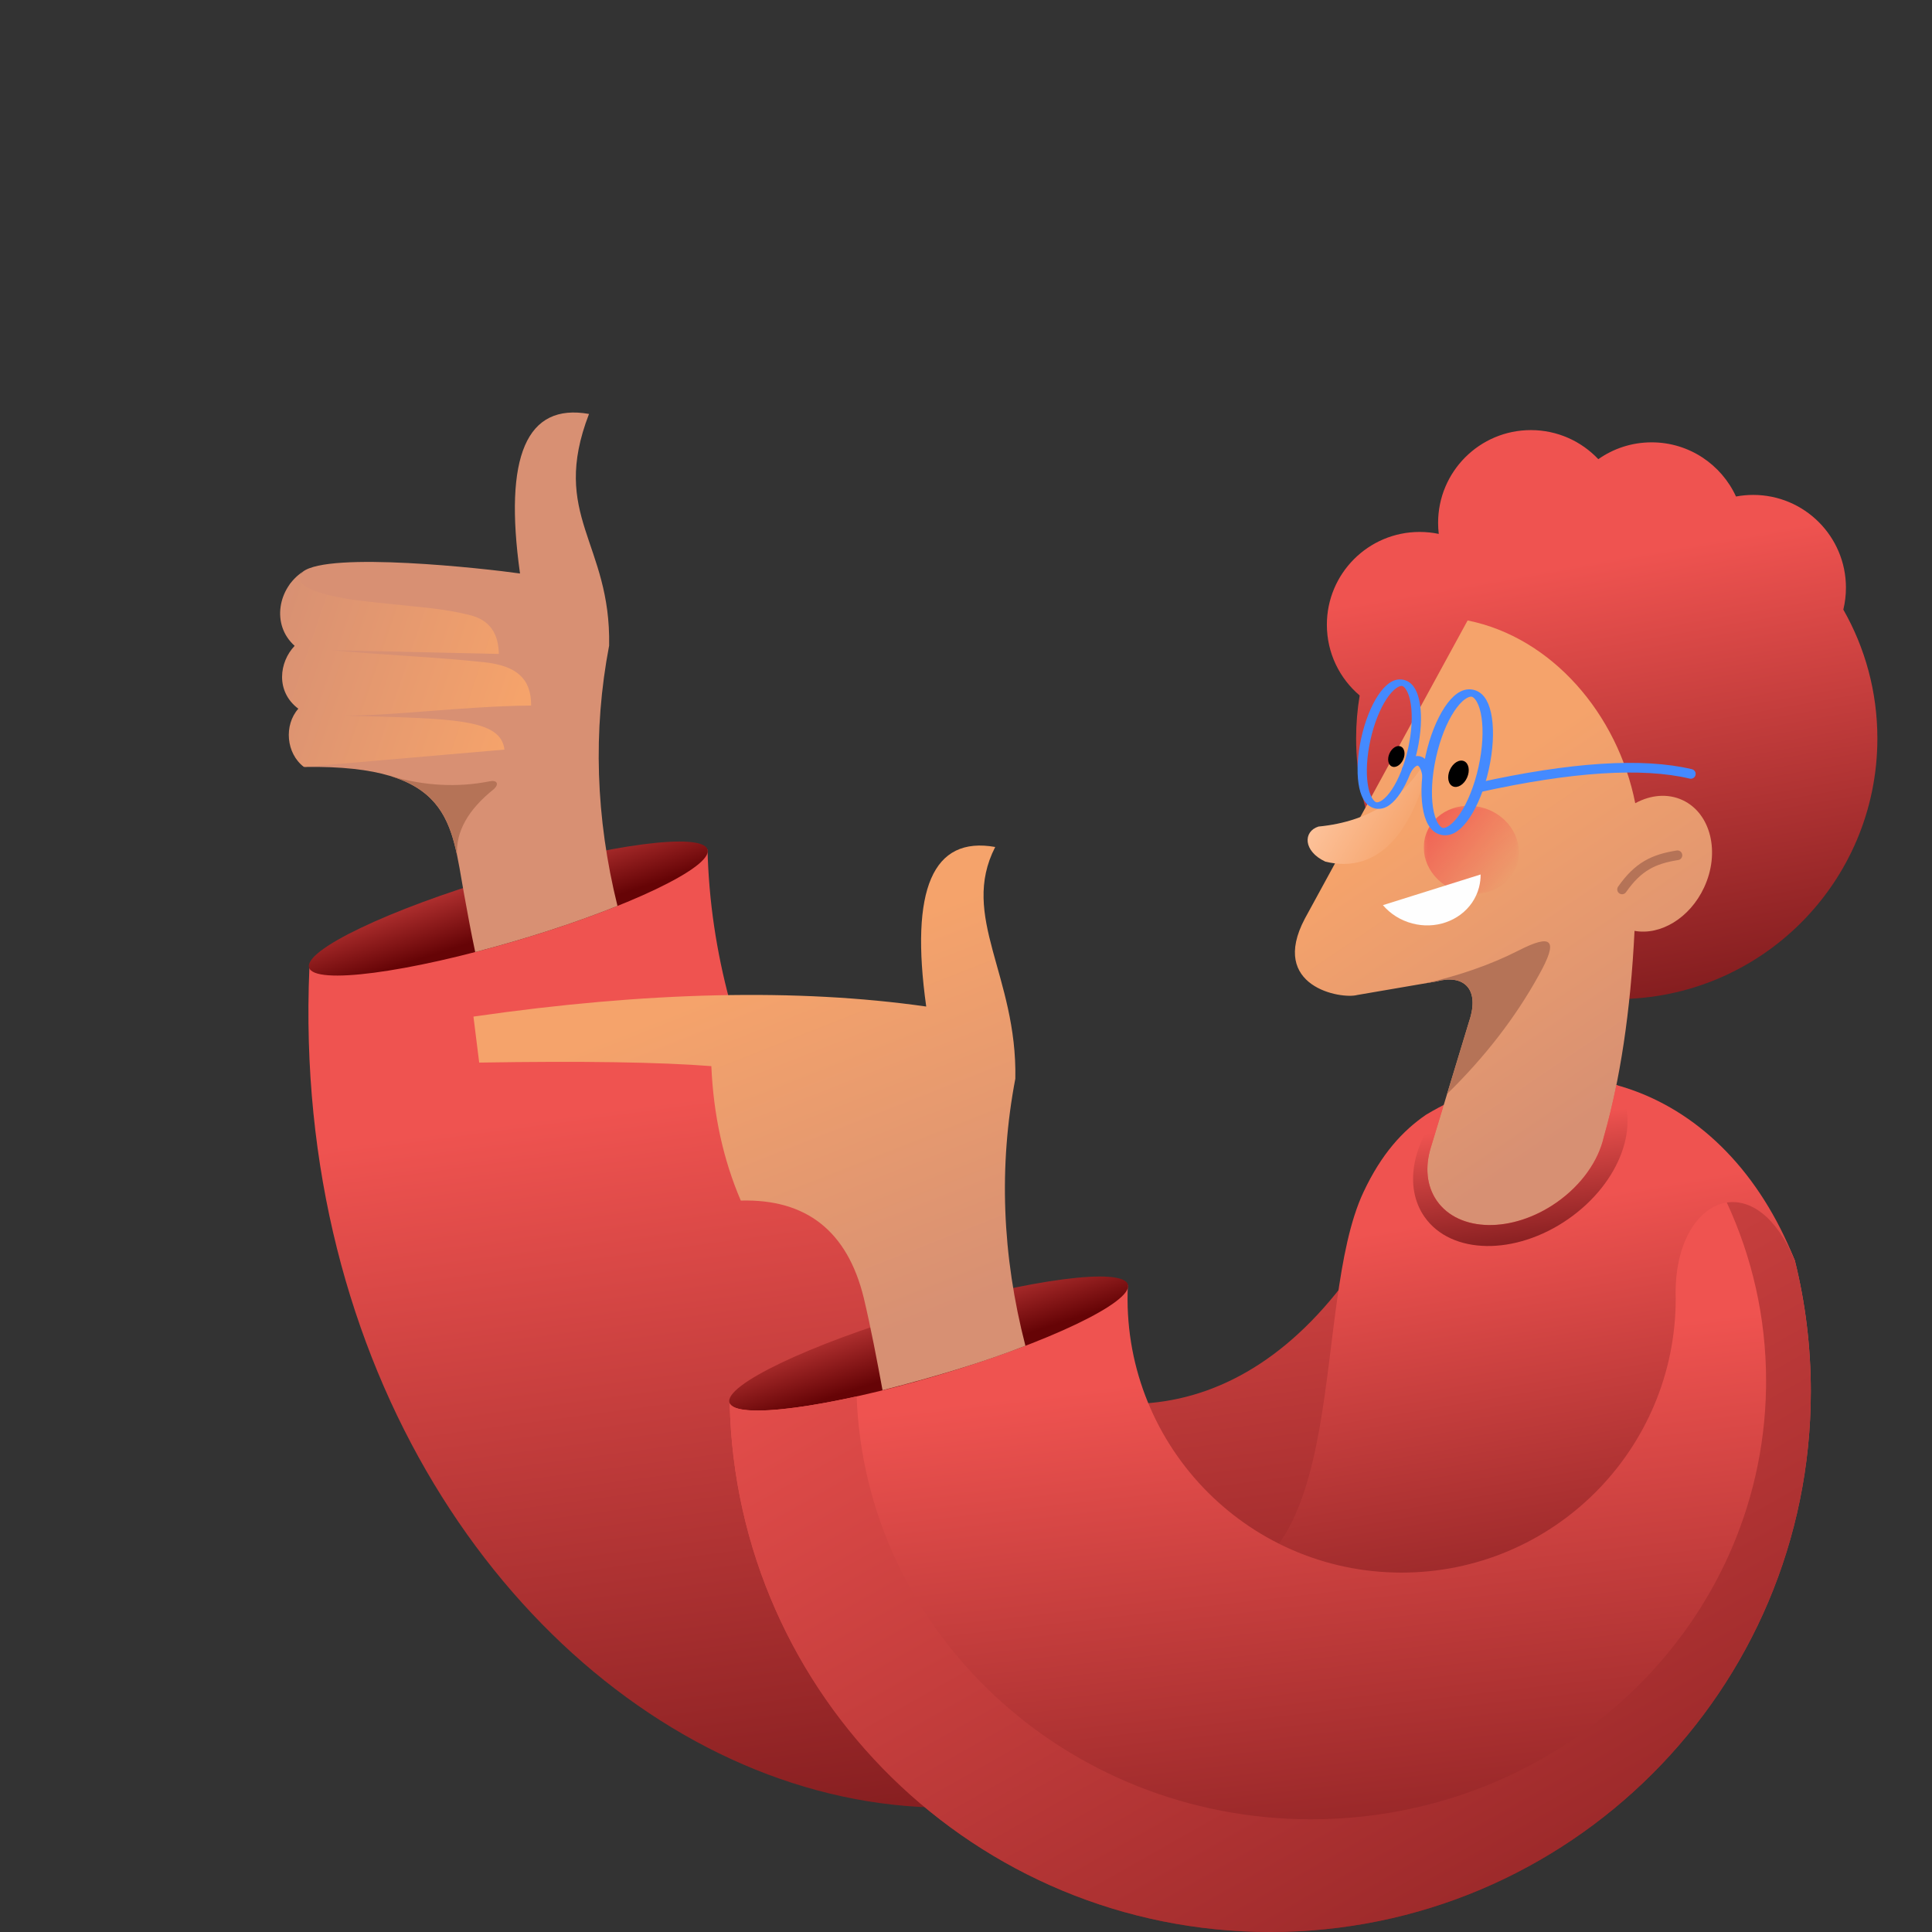 <?xml version="1.0" encoding="UTF-8"?> <!-- Creator: CorelDRAW 2020 (64-Bit) --> <svg xmlns="http://www.w3.org/2000/svg" xmlns:xlink="http://www.w3.org/1999/xlink" xmlns:xodm="http://www.corel.com/coreldraw/odm/2003" xml:space="preserve" width="600px" height="600px" shape-rendering="geometricPrecision" text-rendering="geometricPrecision" image-rendering="optimizeQuality" fill-rule="evenodd" clip-rule="evenodd" viewBox="0 0 600 600"><rect x="0" y="0" width="600" height="600" fill="#333333" stroke="none"/> <defs> <linearGradient id="id0" gradientUnits="userSpaceOnUse" x1="304.814" y1="328.911" x2="335.86" y2="561.336"> <stop offset="0" stop-opacity="1" stop-color="#EF5350"></stop> <stop offset="1" stop-opacity="1" stop-color="#841D1F"></stop> </linearGradient> <linearGradient id="id1" gradientUnits="userSpaceOnUse" x1="152.246" y1="290.843" x2="143.845" y2="264.897"> <stop offset="0" stop-opacity="1" stop-color="#660406"></stop> <stop offset="1" stop-opacity="1" stop-color="#DA4947"></stop> </linearGradient> <linearGradient id="id2" gradientUnits="userSpaceOnUse" x1="158.833" y1="225.595" x2="80.645" y2="199.066"> <stop offset="0" stop-opacity="1" stop-color="#F5A36B"></stop> <stop offset="1" stop-opacity="1" stop-color="#D79073"></stop> </linearGradient> <linearGradient id="id3" gradientUnits="userSpaceOnUse" x1="469.79" y1="375.275" x2="493.678" y2="516.86"> <stop offset="0" stop-opacity="1" stop-color="#EF5350"></stop> <stop offset="1" stop-opacity="1" stop-color="#841D1F"></stop> </linearGradient> <linearGradient id="id4" gradientUnits="userSpaceOnUse" x1="414.832" y1="422.492" x2="435.315" y2="600.366"> <stop offset="0" stop-opacity="1" stop-color="#EF5350"></stop> <stop offset="1" stop-opacity="1" stop-color="#841D1F"></stop> </linearGradient> <linearGradient id="id5" gradientUnits="userSpaceOnUse" x1="282.791" y1="425.93" x2="274.391" y2="399.984"> <stop offset="0" stop-opacity="1" stop-color="#660406"></stop> <stop offset="1" stop-opacity="1" stop-color="#DA4947"></stop> </linearGradient> <linearGradient id="id6" gradientUnits="userSpaceOnUse" x1="501.116" y1="173.104" x2="525.134" y2="309.362"> <stop offset="0" stop-opacity="1" stop-color="#EF5350"></stop> <stop offset="1" stop-opacity="1" stop-color="#841D1F"></stop> </linearGradient> <linearGradient id="id7" gradientUnits="userSpaceOnUse" x1="429.156" y1="262.4" x2="488.905" y2="350.614"> <stop offset="0" stop-opacity="1" stop-color="#F5A36B"></stop> <stop offset="1" stop-opacity="1" stop-color="#D79073"></stop> </linearGradient> <linearGradient id="id8" gradientUnits="userSpaceOnUse" x1="405.131" y1="246.267" x2="436.242" y2="264.064"> <stop offset="0" stop-opacity="1" stop-color="#FFCAA6"></stop> <stop offset="1" stop-opacity="1" stop-color="#F5A36B"></stop> </linearGradient> <mask id="id9"> <linearGradient id="id10" gradientUnits="userSpaceOnUse" x1="470.1" y1="272.662" x2="440.076" y2="248.751"> <stop offset="0" stop-opacity="0" stop-color="white"></stop> <stop offset="1" stop-opacity="1" stop-color="white"></stop> </linearGradient> <rect fill="url(#id10)" x="442.163" y="250.23" width="29.555" height="27.409"></rect> </mask> <linearGradient id="id11" gradientUnits="userSpaceOnUse" x1="475.707" y1="347.877" x2="480.713" y2="386.98"> <stop offset="0" stop-opacity="1" stop-color="#EF5350"></stop> <stop offset="1" stop-opacity="1" stop-color="#841D1F"></stop> </linearGradient> <linearGradient id="id12" gradientUnits="userSpaceOnUse" x1="197.125" y1="318.244" x2="240.571" y2="428.662"> <stop offset="0" stop-opacity="1" stop-color="#F5A36B"></stop> <stop offset="1" stop-opacity="1" stop-color="#D79073"></stop> </linearGradient> <linearGradient id="id13" gradientUnits="userSpaceOnUse" x1="306.486" y1="341.055" x2="494.359" y2="672.499"> <stop offset="0" stop-opacity="1" stop-color="#EF5350"></stop> <stop offset="1" stop-opacity="1" stop-color="#841D1F"></stop> </linearGradient> </defs> <g id="Слой_x0020_1">  <path fill="url(#id0)" d="M429.149 380.544c-72.815,128.107 -206.445,11.102 -209.416,-116.713l-123.649 36.766c-10.659,247.651 265.211,383.96 375.021,108.789 15.405,-38.603 -10.409,-71.317 -41.956,-28.842z"></path> <path fill="url(#id1)" d="M154.942 272.313c34.172,-10.123 63.18,-13.921 64.791,-8.482 1.612,5.438 -24.784,18.054 -58.956,28.177 -34.172,10.124 -63.18,13.921 -64.791,8.483 -1.611,-5.439 24.784,-18.054 58.956,-28.178z"></path> <path fill="#D89073" d="M94.671 238.176c45.637,-0.631 45.412,17.238 49.455,39.511 1.07,5.896 2.19,12.069 3.458,17.987 4.275,-1.108 8.688,-2.331 13.193,-3.666 11.459,-3.394 22.041,-7.069 30.987,-10.66 -6.785,-27.396 -7.651,-54.345 -2.595,-80.845 0.612,-32.037 -18.452,-40.273 -6.249,-71.947 -19.388,-3.453 -26.529,13.063 -21.427,49.549 -11.162,-1.59 -59.304,-6.889 -67.431,-0.563l-4.08 3.952 4.689 56.682z"></path> <path fill="url(#id2)" d="M102.883 201.917c15.582,1.491 32.113,2.076 47.592,3.764 9.921,1.082 14.523,5.054 14.469,13.426 -22.072,0.26 -42.251,3.249 -58.87,3.114 34.358,0.966 49.446,0.835 50.585,10.572l-62.294 5.385c-5.504,-4.205 -6.244,-12.955 -1.719,-18.082 -7.133,-5.372 -5.937,-14.503 -1.139,-19.524 -7.363,-6.592 -5.141,-17.995 2.591,-23.057 -2.154,1.894 -1.32,4.309 4.479,6.281 6.989,2.376 15.927,3.035 23.263,3.84 8.941,0.98 15.953,1.344 24.101,3.389 6.338,1.59 8.861,5.909 8.982,12.054l-52.04 -1.162z"></path> <path fill="url(#id3)" d="M557.438 391.568c-22.031,-55.45 -73.042,-70.367 -114.594,-45.362 -7.22,4.968 -13.798,12.08 -19.4,24.002 -16.661,35.458 -2.982,120.672 -51.137,122.628l156.558 24.791 28.573 -126.059z"></path> <path fill="url(#id4)" d="M520.409 403.266c0,47.01 -38.109,85.119 -85.119,85.119 -48.713,0 -87.391,-40.749 -85.015,-89.343l-123.649 36.766c1.969,91.015 76.359,164.192 167.846,164.192 92.725,0 167.893,-75.168 167.893,-167.892 0,-13.978 -1.708,-27.557 -4.927,-40.54 -12.812,-31.039 -38.052,-19.401 -37.029,11.698z"></path> <path fill="url(#id5)" d="M285.488 407.4c34.172,-10.123 63.18,-13.921 64.791,-8.482 1.611,5.438 -24.785,18.054 -58.957,28.177 -34.172,10.124 -63.18,13.921 -64.791,8.483 -1.611,-5.439 24.785,-18.054 58.957,-28.178z"></path> <path fill="url(#id6)" d="M502.096 310.275c44.702,0 80.94,-36.237 80.94,-80.939 0,-14.558 -3.845,-28.215 -10.572,-40.018 0.529,-2.182 0.811,-4.461 0.811,-6.806 0,-15.912 -12.899,-28.811 -28.811,-28.811 -1.823,0 -3.605,0.171 -5.333,0.495 -4.549,-9.927 -14.57,-16.823 -26.203,-16.823 -6.162,0 -11.871,1.935 -16.555,5.23 -5.252,-5.561 -12.693,-9.032 -20.946,-9.032 -15.912,0 -28.811,12.898 -28.811,28.811 0,1.16 0.071,2.304 0.204,3.429 -1.915,-0.401 -3.901,-0.613 -5.936,-0.613 -15.912,0 -28.811,12.899 -28.811,28.811 0,8.81 3.956,16.694 10.186,21.979 -0.721,4.343 -1.102,8.8 -1.102,13.348 0,44.702 36.237,80.939 80.939,80.939z"></path> <path fill="url(#id7)" d="M483.353 373.479c7.904,-5.506 13.084,-13.075 14.719,-20.38l0.001 0c5.004,-17.434 8.326,-38.877 9.544,-64.011 8.059,1.461 17.147,-3.945 21.584,-13.434 5.096,-10.9 2.124,-23.058 -6.639,-27.155 -4.641,-2.17 -9.975,-1.643 -14.724,0.952l0 -0.014c-5.459,-27.65 -25.859,-51.49 -52.057,-56.746 -35.329,64.718 -50.555,92.61 -50.555,92.61 -11.177,21.143 11.278,25.102 16.32,23.695 16.414,-2.814 24.621,-4.221 24.621,-4.221 8.112,-2.226 13.583,2.034 10.083,12.428l-11.914 39.217 0.001 0c-1.81,5.959 -1.327,11.872 1.89,16.492 6.845,9.827 23.466,10.08 37.126,0.567z"></path> <path fill="url(#id8)" d="M411.571 267.573c16.311,4.051 28.139,-8.939 32.952,-34.536 -7.094,14.213 -18.782,22.099 -35.064,23.657 -4.808,1.532 -4.784,7.645 2.112,10.879z"></path> <ellipse fill="black" transform="matrix(0.535 0.239 -0.134 0.301 452.941 240.3)" rx="5" ry="13"></ellipse> <ellipse fill="black" transform="matrix(0.426 0.19 -0.107 0.239 433.645 234.936)" rx="5" ry="13"></ellipse> <path fill="#B57357" d="M471.468 295.26c10.563,-5.411 12.699,-3.573 6.407,7.626 -7.195,13.046 -16.687,25.337 -28.477,36.871l6.852 -22.554c3.5,-10.394 -1.971,-14.654 -10.083,-12.428 0,0 -1.269,0.218 -3.808,0.653 10.844,-2.437 20.547,-5.826 29.109,-10.168z"></path> <path fill="#EF5350" stroke="#EF5350" stroke-width="0.756" stroke-miterlimit="22.926" mask="url(#id9)" d="M452.874 276.483c-7.627,-2.471 -11.989,-10.092 -9.743,-17.023 2.246,-6.931 10.249,-10.545 17.876,-8.074 7.626,2.472 11.988,10.093 9.742,17.024 -2.245,6.93 -10.249,10.544 -17.875,8.073z"></path> <path fill="none" stroke="#B57357" stroke-width="3" stroke-linecap="round" stroke-linejoin="round" stroke-miterlimit="22.926" d="M503.749 276.217c4.947,-7.075 9.721,-9.427 17.198,-10.601"></path> <ellipse fill="none" stroke="#448AFF" stroke-width="3" stroke-linecap="round" stroke-linejoin="round" stroke-miterlimit="22.926" transform="matrix(1.07 0.237 -0.16 0.723 452.561 236.742)" rx="7.667" ry="29.667"></ellipse> <ellipse fill="none" stroke="#448AFF" stroke-width="3" stroke-linecap="round" stroke-linejoin="round" stroke-miterlimit="22.926" transform="matrix(0.949 0.21 -0.142 0.641 431.454 231.097)" rx="7.667" ry="29.667"></ellipse> <path fill="none" stroke="#448AFF" stroke-width="3" stroke-linecap="round" stroke-linejoin="round" stroke-miterlimit="22.926" d="M436.846 239.119c2.29,-4.077 5.675,-4.134 6.466,2.301"></path> <path fill="none" stroke="#448AFF" stroke-width="3" stroke-linecap="round" stroke-linejoin="round" stroke-miterlimit="22.926" d="M459.073 244.584c28.943,-6.411 50.952,-7.824 66.025,-4.24"></path> <path fill="url(#id11)" d="M483.353 373.479c-13.66,9.513 -30.281,9.259 -37.126,-0.567 -3.217,-4.62 -3.7,-10.533 -1.891,-16.492l3.807 -12.532c-9.501,10.989 -12.253,24.68 -5.762,33.999 8.237,11.825 28.24,12.131 44.678,0.682 16.142,-11.244 22.844,-29.641 15.28,-41.499 -0.119,-0.033 -0.238,-0.066 -0.356,-0.099 -1.156,5.707 -2.463,11.085 -3.911,16.127 -1.635,7.306 -6.815,14.875 -14.719,20.381z"></path> <path fill="url(#id12)" d="M274.082 431.742c17.378,-4.417 32.168,-9.015 44.371,-13.792 -7.273,-28.127 -8.316,-55.782 -3.131,-82.965 0.612,-32.037 -17.336,-50.317 -6.249,-71.947 -19.387,-3.453 -26.529,13.063 -21.426,49.549 -39.916,-5.684 -86.786,-4.642 -140.613,3.124 1.191,9.523 1.786,14.285 1.786,14.285 32.044,-0.521 56.075,-0.153 72.092,1.105 0.666,15.171 3.716,29.087 9.15,41.748 20.356,-0.552 33.078,9.492 38.167,30.13 2.273,9.56 4.136,19.492 5.853,28.763z"></path> <path fill="url(#id13)" d="M407.215 564.995c-76.351,0 -138.555,-58.368 -141.174,-131.323 -21.687,4.795 -37.635,5.881 -39.415,2.153 1.978,91.007 76.365,164.175 167.846,164.175 92.725,0 167.893,-75.168 167.893,-167.892 0,-13.978 -1.708,-27.557 -4.927,-40.54 -5.725,-13.869 -13.931,-19.218 -21.166,-18.117 7.843,16.931 12.204,35.689 12.204,55.428 0,0.774 -0.007,1.546 -0.02,2.316 -0.323,18.65 -4.539,36.387 -11.898,52.49 -5.289,11.574 -12.203,22.303 -20.462,31.92 -25.911,30.169 -65.067,49.39 -108.881,49.39z"></path> <path fill="#FEFEFE" d="M459.814 271.58l-21.274 6.678 -9.061 2.844c2.272,2.671 5.423,4.723 9.164,5.696 1.734,0.451 3.47,0.638 5.162,0.586 7.271,-0.222 13.708,-4.847 15.521,-11.818 0.346,-1.33 0.503,-2.667 0.488,-3.986z"></path> <path fill="#B57357" d="M152.027 242.652c-10.025,1.982 -20.35,1.412 -30.975,-1.71 14.499,4.331 18.519,13.368 20.889,24.631 -0.434,-7.243 3.417,-14.145 11.499,-20.56 1.622,-1.568 0.9,-2.858 -1.413,-2.361z"></path> </g> </svg> 